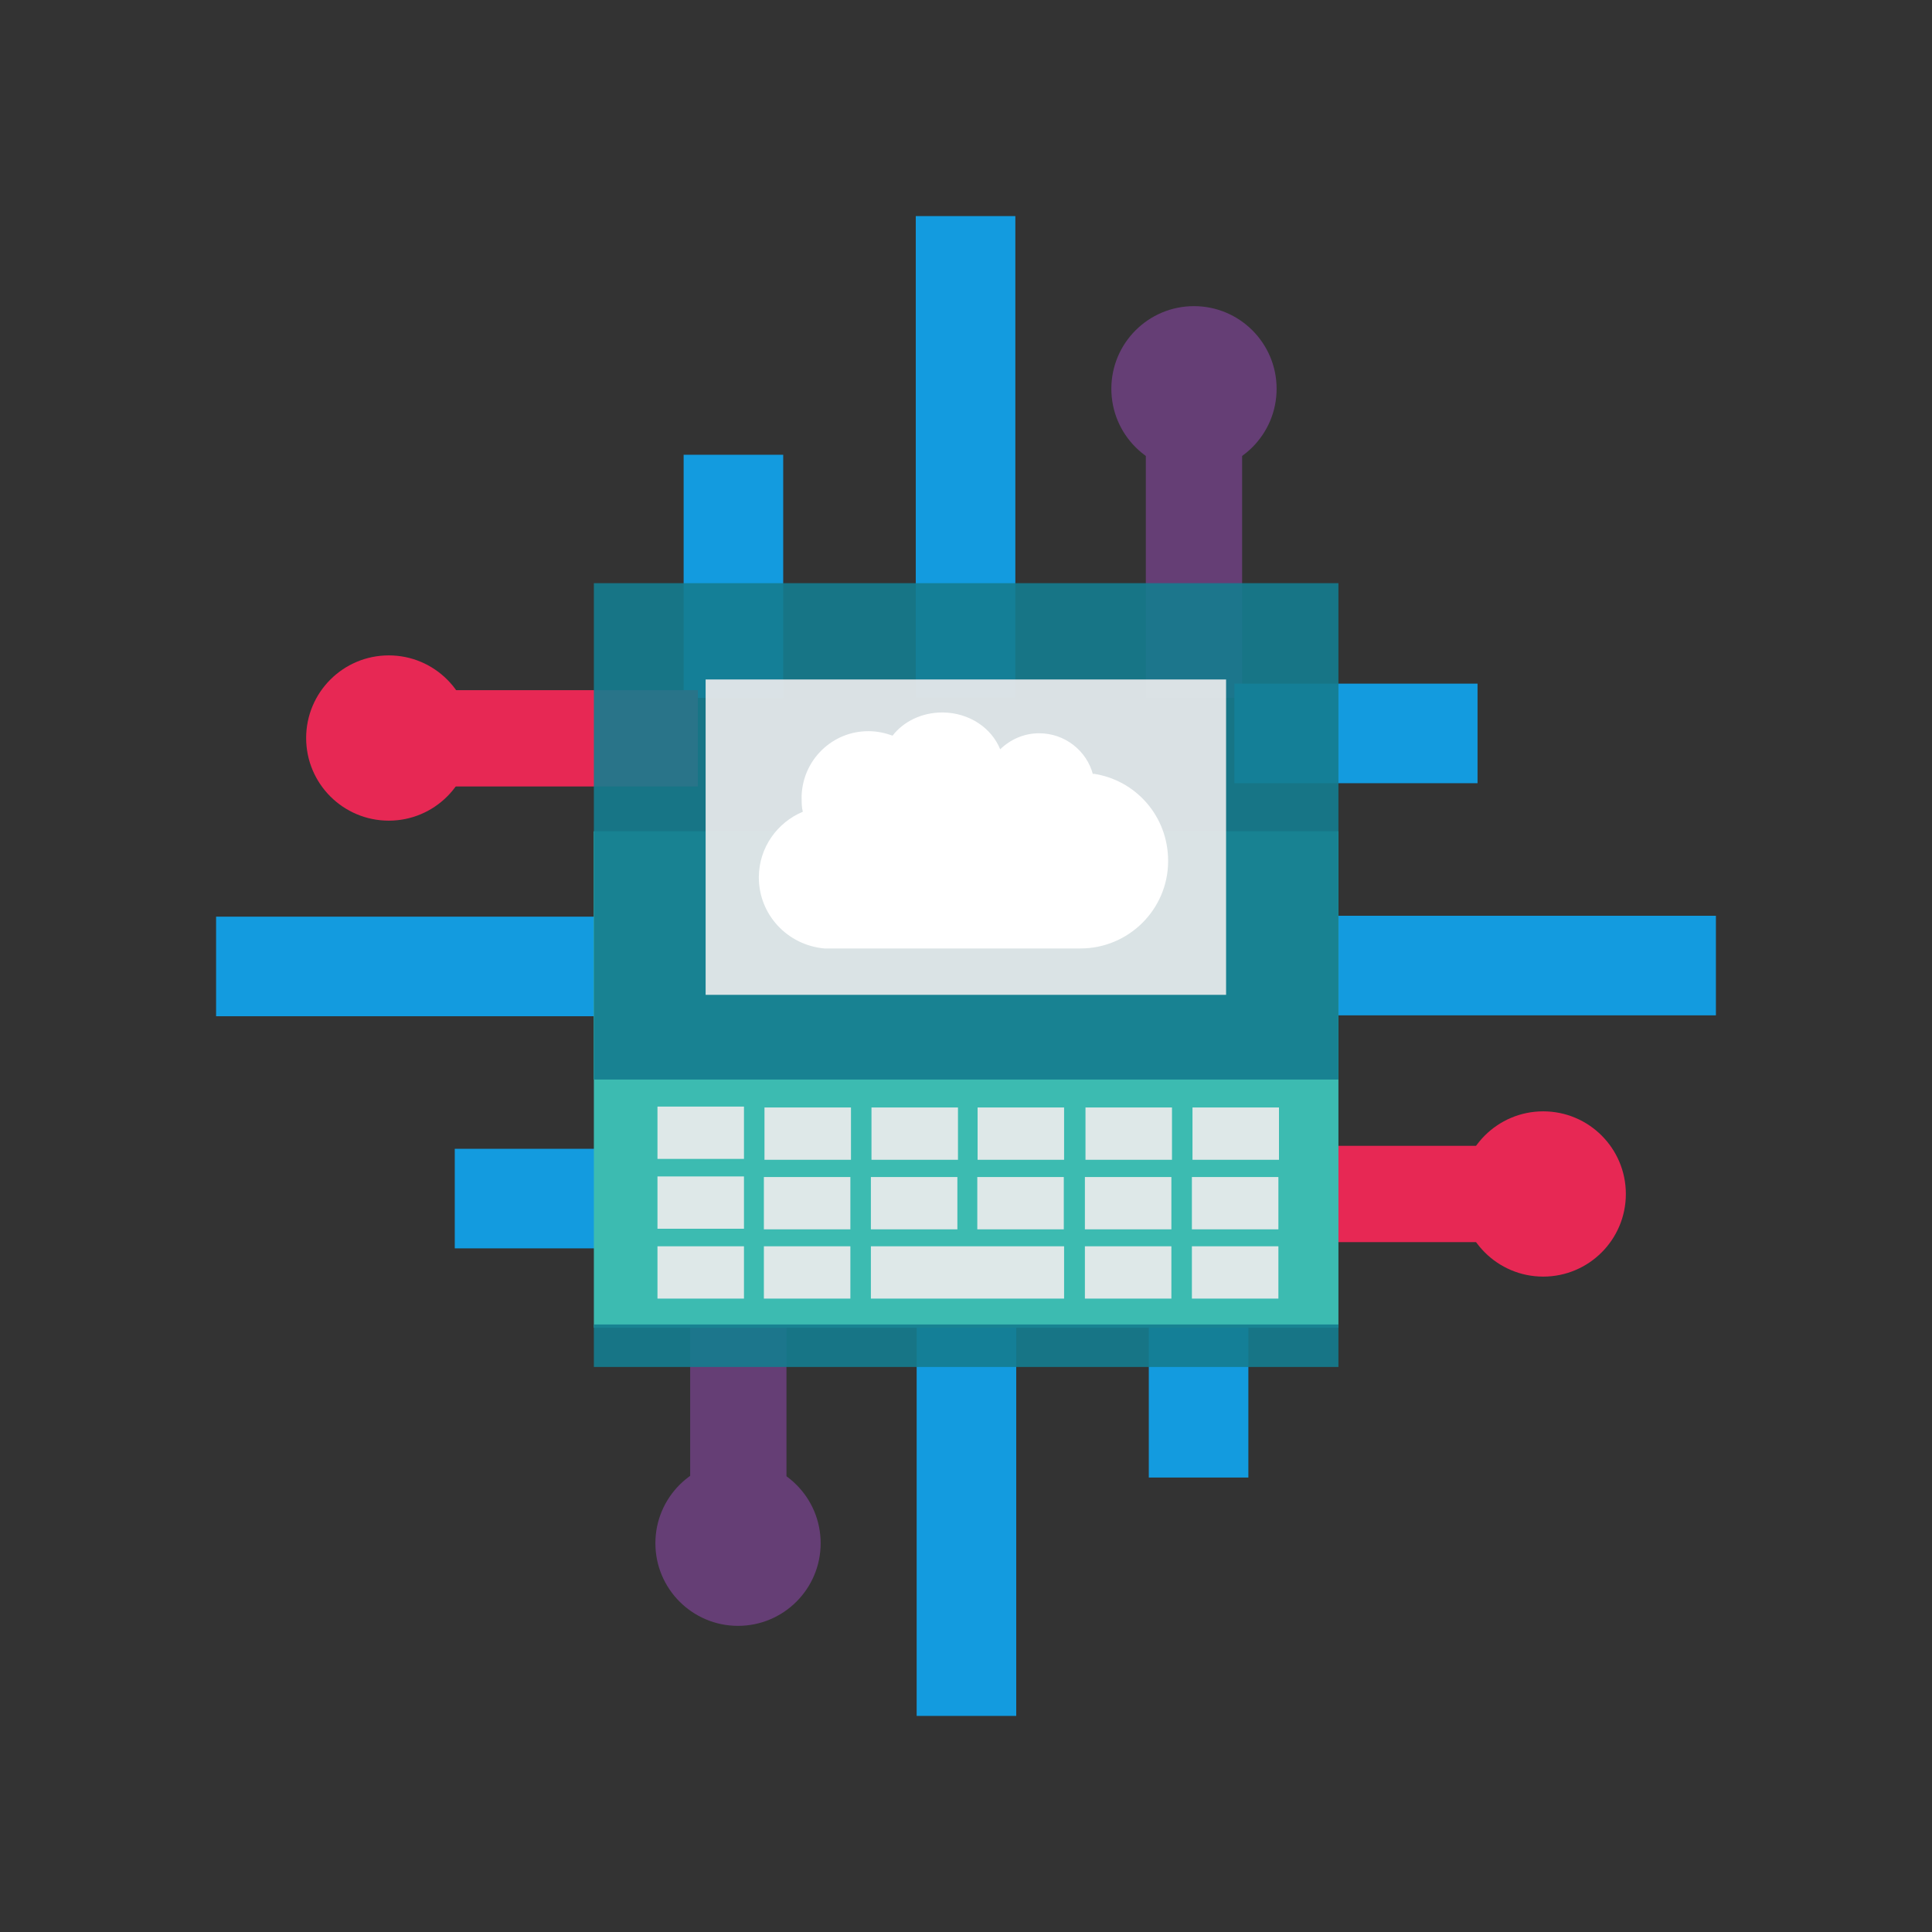 <?xml version="1.0" encoding="UTF-8"?>
<svg id="Layer_1" data-name="Layer 1" xmlns="http://www.w3.org/2000/svg" width="650" height="650" version="1.1" viewBox="0 0 650 650">
  <rect x="0" y="0" width="650" height="650" fill="#333333" stroke="none"/>
  <defs>
    <style>
      .cls-1, .cls-2, .cls-3, .cls-4, .cls-5, .cls-6, .cls-7, .cls-8, .cls-9, .cls-10, .cls-11, .cls-12, .cls-13, .cls-14, .cls-15, .cls-16 {
        stroke-width: 0px;
      }

      .cls-1, .cls-6 {
        fill: #3cbbb1;
      }

      .cls-2, .cls-3, .cls-4 {
        isolation: isolate;
        opacity: .9;
      }

      .cls-2, .cls-5 {
        fill: #46c5bf;
      }

      .cls-3 {
        fill: #f3f1f1;
      }

      .cls-4 {
        fill: #0c8ea0;
      }

      .cls-6, .cls-7, .cls-12 {
        opacity: .9;
      }

      .cls-7 {
        fill: #f0edee;
      }

      .cls-8 {
        fill: #00afe9;
      }

      .cls-9 {
        fill: #139bdf;
      }

      .cls-10 {
        fill: #795388;
      }

      .cls-11 {
        fill: #46c4be;
      }

      .cls-12 {
        fill: #147c8f;
      }

      .cls-13 {
        fill: #00abe4;
      }

      .cls-14 {
        fill: #653e75;
      }

      .cls-15 {
        fill: #e72854;
      }

      .cls-16 {
        fill: #fff;
      }

      .cls-17 {
        display: none;
      }
    </style>
  </defs>
  <g id="Layer_2" data-name="Layer 2" class="cls-17">
    <g>
      <g>
        <rect class="cls-13" x="219.1" y="429" width="37.1" height="93.7"/>
        <circle class="cls-8" cx="237.6" cy="548" r="31.9"/>
      </g>
      <g>
        <rect class="cls-13" x="306.5" y="429" width="38.4" height="185.6"/>
        <rect class="cls-13" x="396" y="429" width="38.4" height="93.7"/>
      </g>
    </g>
    <g>
      <g>
        <rect class="cls-13" x="394.8" y="128.3" width="37.1" height="93.7"/>
        <circle class="cls-8" cx="413.4" cy="103" r="31.9"/>
      </g>
      <g>
        <rect class="cls-13" x="306.2" y="36.4" width="38.4" height="185.6"/>
        <rect class="cls-13" x="216.7" y="128.3" width="38.4" height="93.7"/>
      </g>
    </g>
    <g>
      <g>
        <rect class="cls-13" x="128.3" y="219.1" width="93.7" height="37.1"/>
        <circle class="cls-8" cx="103" cy="237.6" r="31.9"/>
      </g>
      <g>
        <rect class="cls-13" x="36.4" y="306.5" width="185.6" height="38.4"/>
        <rect class="cls-13" x="128.3" y="396" width="93.7" height="38.4"/>
      </g>
    </g>
    <g>
      <g>
        <rect class="cls-13" x="429" y="394.8" width="93.7" height="37.1"/>
        <circle class="cls-8" cx="548" cy="413.4" r="31.9"/>
      </g>
      <g>
        <rect class="cls-13" x="429" y="306.2" width="185.6" height="38.4"/>
        <rect class="cls-13" x="429" y="216.7" width="93.7" height="38.4"/>
      </g>
    </g>
    <g>
      <rect class="cls-2" x="255.4" y="301.9" width="140.2" height="46.7"/>
      <rect class="cls-5" x="255.4" y="301.9" width="140.2" height="93.5"/>
      <rect class="cls-4" x="255.4" y="394.8" width="140.2" height="8"/>
      <rect class="cls-4" x="255.4" y="255.1" width="140.2" height="93.5"/>
      <rect class="cls-3" x="276.5" y="273.3" width="98.1" height="59.4"/>
      <rect class="cls-3" x="268.3" y="353.7" width="16.3" height="9.9"/>
      <rect class="cls-3" x="268.3" y="366.9" width="16.3" height="9.9"/>
      <rect class="cls-3" x="268.3" y="380.1" width="16.3" height="9.9"/>
      <rect class="cls-3" x="288.5" y="354" width="16.3" height="9.9"/>
      <rect class="cls-3" x="288.4" y="367" width="16.3" height="9.9"/>
      <rect class="cls-3" x="288.4" y="380.1" width="16.3" height="9.9"/>
      <rect class="cls-3" x="308.6" y="354" width="16.3" height="9.9"/>
      <rect class="cls-3" x="308.5" y="367" width="16.3" height="9.9"/>
      <rect class="cls-3" x="308.5" y="380.1" width="36.4" height="9.9"/>
      <rect class="cls-3" x="328.6" y="354" width="16.3" height="9.9"/>
      <rect class="cls-3" x="328.6" y="367" width="16.3" height="9.9"/>
      <rect class="cls-3" x="348.9" y="354" width="16.3" height="9.9"/>
      <rect class="cls-3" x="348.8" y="367" width="16.3" height="9.9"/>
      <rect class="cls-3" x="348.8" y="380.1" width="16.3" height="9.9"/>
      <rect class="cls-3" x="369.1" y="354" width="16.3" height="9.9"/>
      <rect class="cls-3" x="369" y="367" width="16.3" height="9.9"/>
      <rect class="cls-3" x="369" y="380.1" width="16.3" height="9.9"/>
    </g>
    <g>
      <rect class="cls-10" x="182.7" y="424.3" width="286.5" height="45.9"/>
      <rect class="cls-10" x="182.7" y="181.8" width="286.5" height="45.9"/>
      <rect class="cls-10" x="423.1" y="182" width="45.9" height="286.5"/>
      <rect class="cls-10" x="182.8" y="182" width="45.9" height="286.5"/>
    </g>
    <path class="cls-11" d="M349.4,291.2c-1.2-4.4-5.3-7.7-10.1-7.7h0c-2.8,0-5.4,1.2-7.4,3-1.6-4-5.8-6.9-10.8-6.9h0c-3.8,0-7.3,1.7-9.4,4.4-1.4-.5-2.9-.8-4.5-.8h0c-6.7,0-12.3,5.3-12.5,12.1v.5c0,.9,0,1.7.2,2.6-4.8,2-8.2,6.7-8.3,12.3h0c0,7.1,5.4,12.9,12.4,13.5h48.2c9.1,0,16.4-7.3,16.5-16.3h0c0-8.5-6.1-15.4-14.1-16.5h0l-.2-.2Z"/>
  </g>
  <g>
    <g>
      <g>
        <rect class="cls-14" x="232.2" y="415.3" width="32.4" height="81.8"/>
        <circle class="cls-14" cx="248.3" cy="519.2" r="27.8"/>
      </g>
      <g>
        <rect class="cls-9" x="308.4" y="415.3" width="33.5" height="162"/>
        <rect class="cls-9" x="386.5" y="415.3" width="33.5" height="81.8"/>
      </g>
    </g>
    <g>
      <g>
        <rect class="cls-14" x="385.5" y="153" width="32.4" height="81.8"/>
        <circle class="cls-14" cx="401.7" cy="130.8" r="27.8"/>
      </g>
      <g>
        <rect class="cls-9" x="308.1" y="72.7" width="33.5" height="162"/>
        <rect class="cls-9" x="230" y="153" width="33.5" height="81.8"/>
      </g>
    </g>
    <g>
      <g>
        <rect class="cls-15" x="153" y="232.2" width="81.8" height="32.4"/>
        <circle class="cls-15" cx="130.8" cy="248.3" r="27.8"/>
      </g>
      <g>
        <rect class="cls-9" x="72.7" y="308.4" width="162" height="33.5"/>
        <rect class="cls-9" x="153" y="386.5" width="81.8" height="33.5"/>
      </g>
    </g>
    <g>
      <g>
        <rect class="cls-15" x="415.3" y="385.5" width="81.8" height="32.4"/>
        <circle class="cls-15" cx="519.2" cy="401.7" r="27.8"/>
      </g>
      <g>
        <rect class="cls-9" x="415.3" y="308.1" width="162" height="33.5"/>
        <rect class="cls-9" x="415.3" y="230" width="81.8" height="33.5"/>
      </g>
    </g>
    <g>
      <rect class="cls-6" x="199.8" y="279.7" width="250.5" height="83.5"/>
      <rect class="cls-1" x="199.8" y="279.7" width="250.5" height="167"/>
      <rect class="cls-12" x="199.8" y="445.6" width="250.5" height="14.3"/>
      <rect class="cls-12" x="199.8" y="196.2" width="250.5" height="167"/>
      <rect class="cls-7" x="237.4" y="228.6" width="175.1" height="106.1"/>
      <g>
        <rect class="cls-7" x="221.2" y="372.3" width="29.1" height="17.6"/>
        <rect class="cls-7" x="221.2" y="395.8" width="29.1" height="17.6"/>
        <rect class="cls-7" x="221.2" y="419.3" width="29.1" height="17.6"/>
        <rect class="cls-7" x="257.2" y="372.6" width="29.1" height="17.6"/>
        <rect class="cls-7" x="257" y="396" width="29.1" height="17.6"/>
        <rect class="cls-7" x="257" y="419.3" width="29.1" height="17.6"/>
        <rect class="cls-7" x="293.2" y="372.6" width="29.1" height="17.6"/>
        <rect class="cls-7" x="293" y="396" width="29.1" height="17.6"/>
        <rect class="cls-7" x="293" y="419.3" width="65" height="17.6"/>
        <rect class="cls-7" x="328.9" y="372.6" width="29.1" height="17.6"/>
        <rect class="cls-7" x="328.8" y="396" width="29.1" height="17.6"/>
        <rect class="cls-7" x="365.2" y="372.6" width="29.1" height="17.6"/>
        <rect class="cls-7" x="365" y="396" width="29.1" height="17.6"/>
        <rect class="cls-7" x="365" y="419.3" width="29.1" height="17.6"/>
        <rect class="cls-7" x="401.2" y="372.6" width="29.1" height="17.6"/>
        <rect class="cls-7" x="401" y="396" width="29.1" height="17.6"/>
        <rect class="cls-7" x="401" y="419.3" width="29.1" height="17.6"/>
      </g>
      <path class="cls-16" d="M367.7,260.5c-2.1-7.9-9.4-13.8-18.1-13.8h0c-5.1,0-9.7,2.1-13.1,5.4-2.9-7.2-10.4-12.3-19.3-12.4h-.2c-6.9,0-13.1,3.1-16.7,7.8-2.5-.9-5.2-1.5-8-1.5h-.2c-12,0-21.9,9.5-22.4,21.6v.9c0,1.5,0,3.1.4,4.6-8.6,3.6-14.7,12-14.8,21.9v.2c0,12.5,9.6,22.8,22.1,23.9h0c0,0,.9,0,.9,0h1c.4,0,.9,0,1.5,0h82.7c16.2,0,29.4-13.1,29.5-29.2v-.3c0-14.9-10.8-27.2-25.2-29.3h0Z"/>
    </g>
  </g>
</svg>
